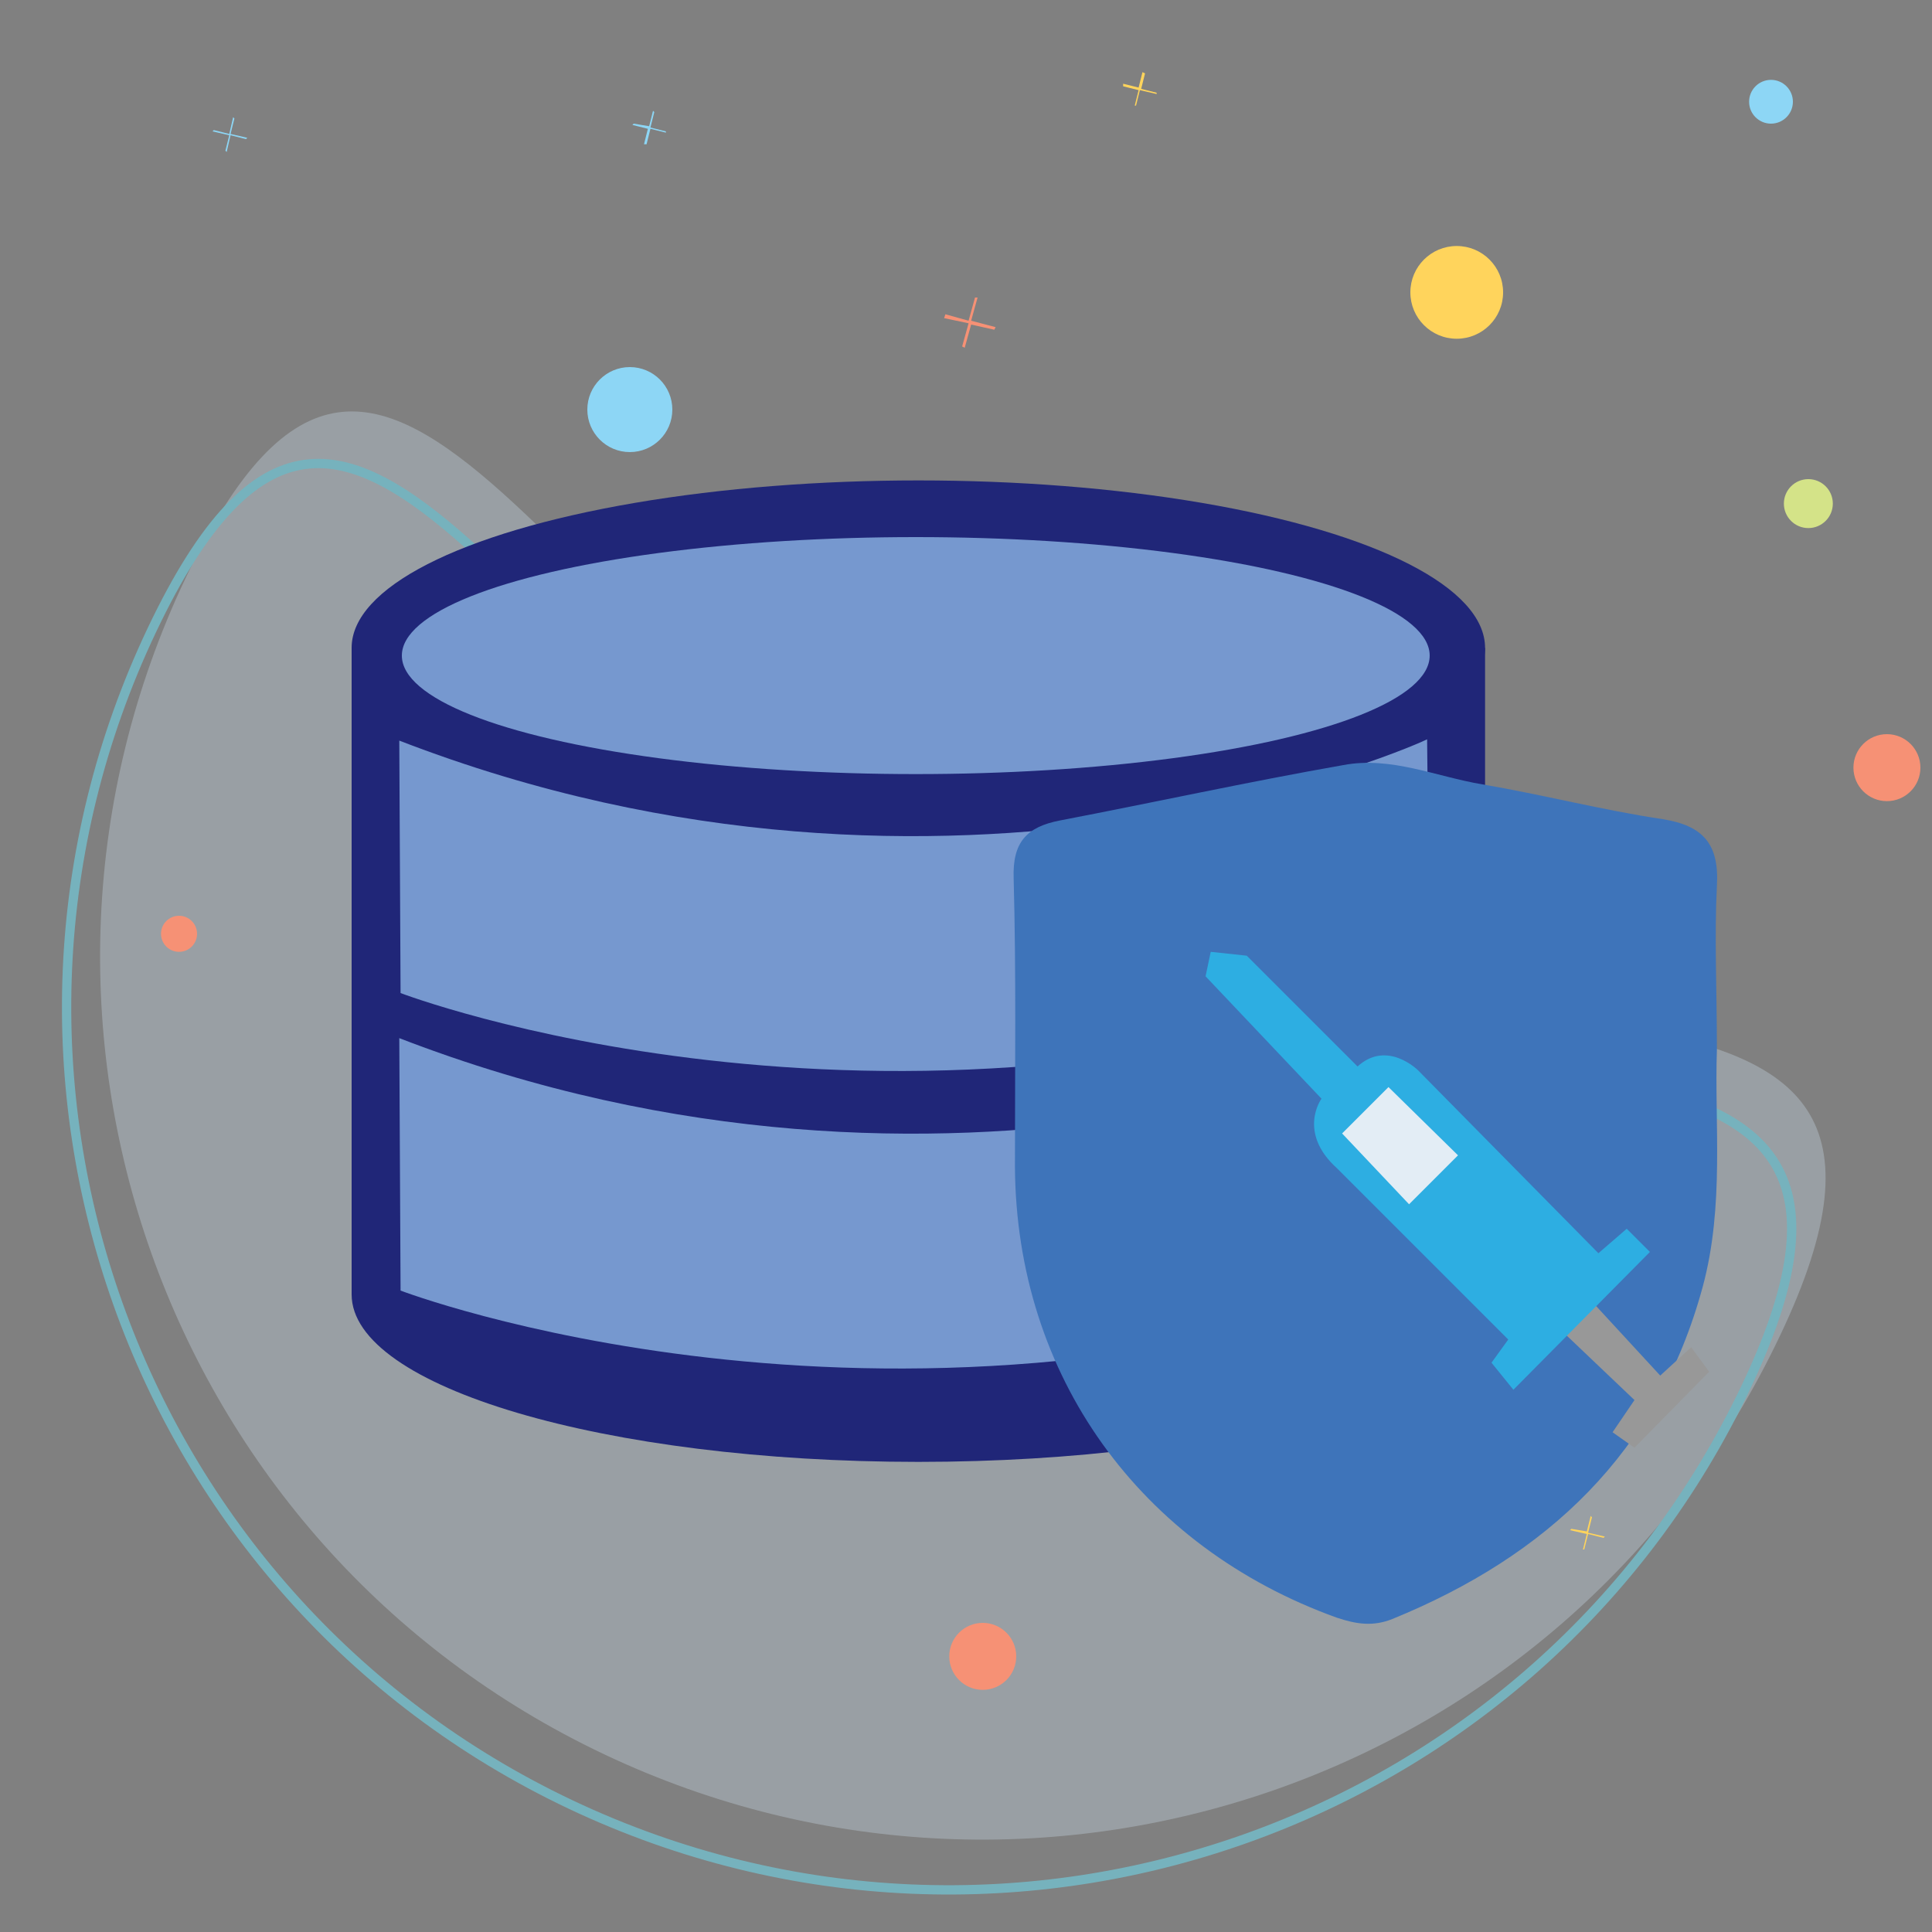 <svg xmlns="http://www.w3.org/2000/svg" viewBox="0 0 150 150" xml:space="preserve"><rect x="0" y="0" width="150" height="150" fill="#808080" stroke="none"/><g opacity=".67"><path opacity=".46" fill="#D0E5F4" d="M138.2 103.7c-16.2 34.2-57.1 48.7-91.3 32.5S-1.8 79.1 14.4 44.9 42.9 53.2 77 69.4s77.5.1 61.2 34.3z"/><path fill="none" stroke="#71CBDB" stroke-width=".722" stroke-miterlimit="10" d="M135.6 107.6c-16.2 34.2-57.1 48.7-91.3 32.5S-4.4 83 11.8 48.9s28.5 8.3 62.6 24.5 77.4 0 61.2 34.2z"/></g><circle fill="#FFD45C" cx="113.1" cy="22.7" r="3.6"/><circle fill="#F69175" cx="146.5" cy="59.6" r="2.6"/><circle fill="#F69175" cx="76.3" cy="128.6" r="2.6"/><circle fill="#F69175" cx="13.9" cy="72.5" r="1.4"/><circle fill="#8DD6F5" cx="48.9" cy="31.8" r="3.3"/><circle fill="#8DD6F5" cx="137.5" cy="7.9" r="1.7"/><circle fill="#D4E388" cx="140.4" cy="39.1" r="1.9"/><circle fill="#D4E388" cx="41.5" cy="79" r="1.9"/><circle fill="#D4E388" cx="125.2" cy="80.6" r="1.9"/><path fill="#F69175" d="m77.3 25.4-1.9-.5.5-1.8h-.2l-.5 1.8-1.8-.5-.1.3 1.9.4-.5 1.8.2.1.5-1.8 1.8.4zM75.5 74.8l-1.8-.5.4-1.8-.2-.1-.4 1.9-1.8-.5-.1.2 1.8.5-.4 1.8.2.1.4-1.9 1.9.5z"/><path fill="#8DD6F5" d="m19.2 10.7-1.3-.3.3-1.2-.1-.1-.3 1.3-1.2-.3-.1.1 1.3.3-.3 1.2.1.1.3-1.3 1.2.3zM51.7 10.2l-1.2-.3.3-1.2-.1-.1-.3 1.2-1.2-.2-.1.1 1.2.3-.3 1.2h.2l.3-1.2 1.2.3z"/><path fill="#FFD45C" d="m89.8 7.2-1.2-.3.3-1.2-.2-.1-.3 1.2-1.2-.3v.2l1.2.3-.3 1.2h.1l.3-1.2 1.3.3zM124.6 119.3l-1.3-.3.3-1.2-.1-.1-.3 1.2-1.2-.2-.1.1 1.3.3-.3 1.2h.1l.3-1.2 1.2.3z"/><ellipse fill="#202678" cx="71.3" cy="50.3" rx="44" ry="13"/><path fill="#202678" d="M115.3 50.3v50.2c0 7.2-19.7 13-44 13s-44-5.8-44-13V50.3h88z"/><ellipse fill="#7698CF" cx="71.1" cy="50.9" rx="39.9" ry="9.2"/><path fill="#7698CF" d="m31 57.5.1 19.6s37.1 14.2 79.9-.9l-.2-18.8c-.1.1-36.6 16.8-79.8.1z"/><path fill="#7698CF" d="m31 80.6.1 19.6s37.1 14.2 79.9-.9l-.2-18.8c-.1.1-36.6 16.8-79.8.1z"/><path fill="#3E74BA" d="M133.3 81.5c-.2 5.7.6 12.1-1.1 18.4-3.5 12.9-12.1 20.9-24.1 25.8-1.5.6-2.8.4-4.3-.1-15.3-5.5-24.9-18.8-25-35 0-7.5.1-15-.1-22.4-.1-2.8 1-4 3.6-4.5 7.3-1.4 14.6-3 22-4.3 3.7-.7 7.2.9 10.8 1.5 4.7.8 9.3 2 14 2.7 3.1.5 4.4 1.9 4.2 5.2-.2 3.9 0 8 0 12.7zm-27.1 39.6c10.6-3.5 18-10.5 21.1-21.2 2.9-9.8 1.3-20 1.5-30 0-1.6-1.1-1.9-2.4-2.1-6.8-1.3-13.6-2.8-20.5-4.1-6.8 1.4-13.6 2.8-20.4 4.1-1.3.2-2.4.4-2.3 2.1.4 9.3-.9 18.6.8 27.8 2 10.8 12.6 21.9 22.2 23.4z"/><path fill="#3E74BA" d="m81.2 66.8.8 27.7 3.7 14.4s10.8 10.4 11.3 10.8c.6.4 10.2 4.2 10.2 4.2l13.5-9.2 10-16.2.8-26.5-1.5-6-24.4-5.4-24.4 6.2z"/><path fill="#989898" d="m123 100.4 5.9 6.4 2.4-2.2 1.4 1.9-5.8 5.9-1.7-1.2 1.7-2.5-6.2-5.9z"/><path fill="#2DAEE2" d="m96.8 74.2-2.8-.3-.4 1.9 9 9.5s-1.9 2.6 1.2 5.4l13.3 13.3-1.3 1.8 1.7 2.1 10.6-10.7-1.8-1.8-2.2 1.9-14-14.2s-2.4-2.4-4.7-.3l-8.6-8.6z"/><path fill="#E3EDF5" d="m104.2 88 3.6-3.6 5.4 5.3-3.8 3.8z"/></svg>